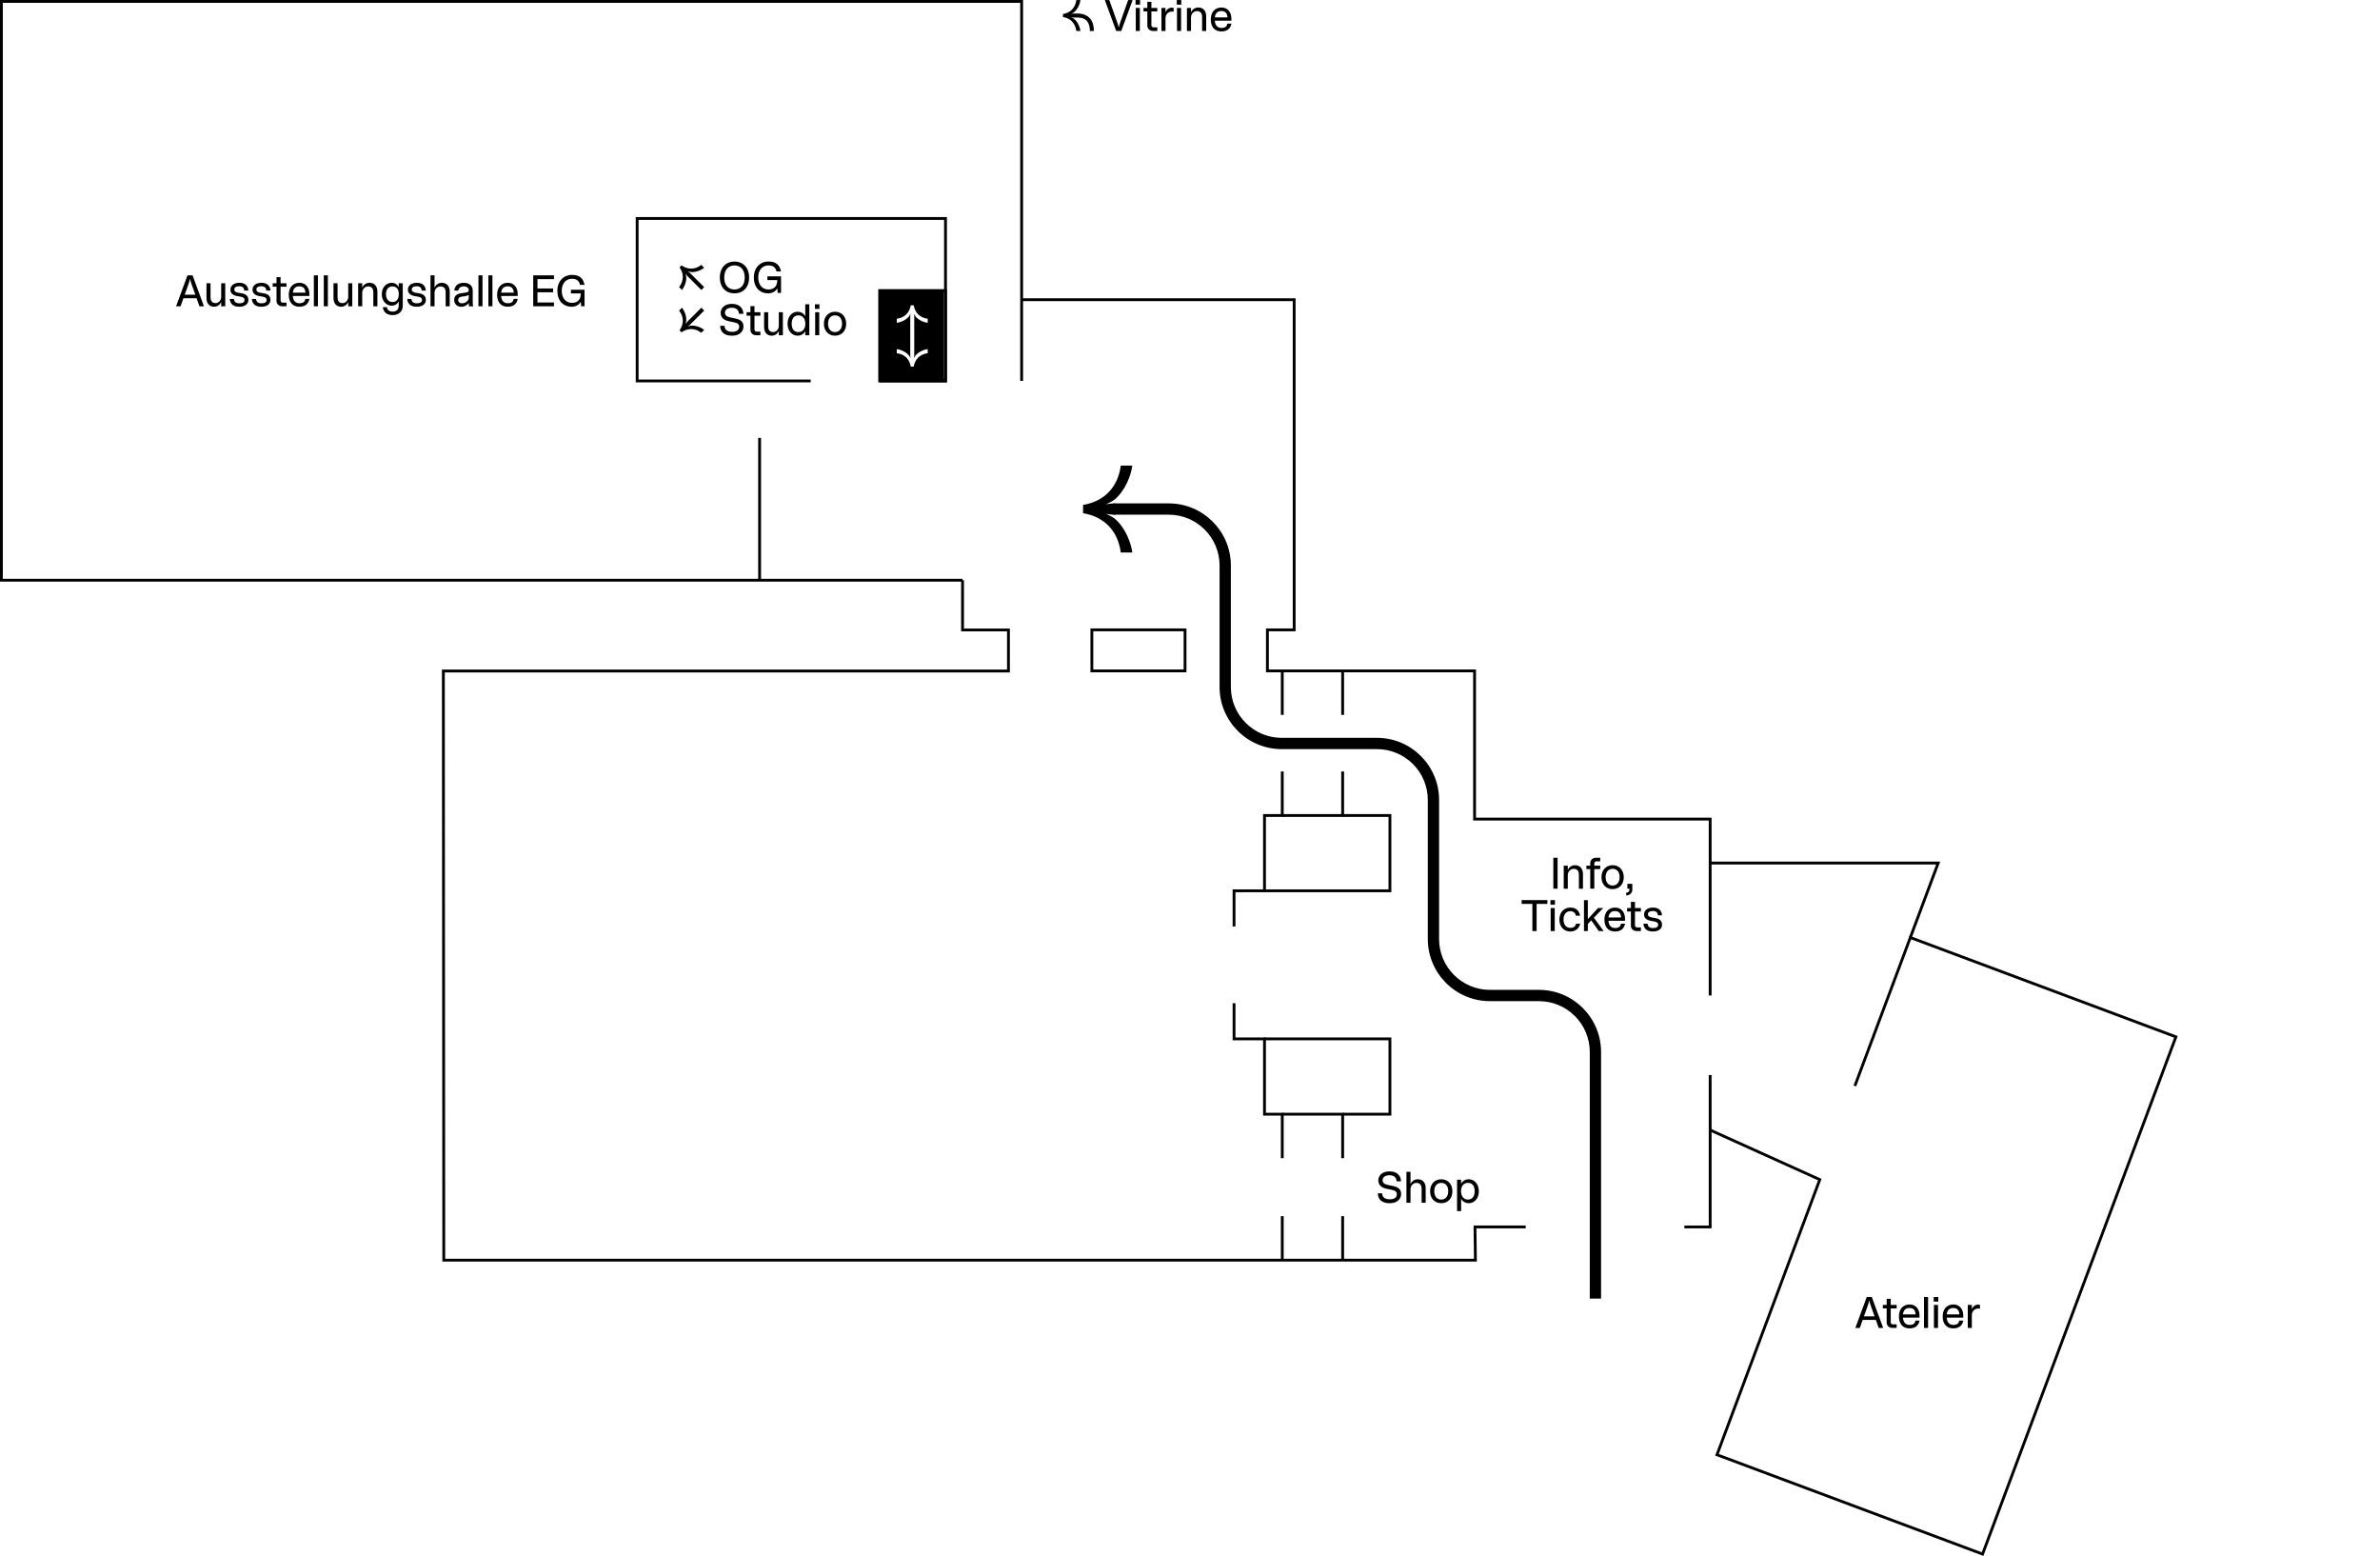 <?xml version="1.0" encoding="UTF-8"?><svg xmlns="http://www.w3.org/2000/svg" id="Ebene_2" data-name="Ebene 2" viewBox="0 0 1686.61 1102.3"><polygon points="682.12 412.06 0 412.06 0 0 724.99 0 724.99 269.88 722.99 269.88 722.99 2.01 2 2.01 2 410.06 682.12 410.06 682.12 412.06"/><polygon points="1046.58 893.77 313.49 893.77 313.49 892.77 313.18 474.38 713.65 474.38 713.65 447.3 681.12 447.3 681.12 411.06 683.12 411.06 683.12 445.3 715.65 445.3 715.65 476.38 315.19 476.38 315.49 891.77 1044.55 891.77 1044.25 868.24 1081.23 868.24 1081.23 870.24 1046.28 870.24 1046.58 893.77"/><polygon points="1212.92 870.24 1193.64 870.24 1193.64 868.24 1210.92 868.24 1210.92 761.63 1212.92 761.63 1212.92 870.24"/><polygon points="1212.92 705.28 1210.92 705.28 1210.92 581.29 1043.97 581.29 1043.97 476.3 897.16 476.3 897.16 445.23 916.12 445.23 916.12 213.33 723.99 213.33 723.99 211.33 918.12 211.33 918.12 447.23 899.16 447.23 899.16 474.3 1045.97 474.3 1045.97 579.29 1212.92 579.29 1212.92 705.28"/><path d="M840.79,476.3h-68.02v-31.08h68.02v31.08ZM774.77,474.3h64.02v-27.08h-64.02v27.08h0Z"/><polygon points="875.52 656.35 873.52 656.35 873.52 630.1 895.1 630.1 895.1 576.75 907.69 576.75 907.69 546.57 909.69 546.57 909.69 578.75 897.1 578.75 897.1 632.1 875.52 632.1 875.52 656.35"/><polygon points="952.48 578.75 908.69 578.75 908.69 576.75 950.48 576.75 950.48 546.57 952.48 546.57 952.48 578.75"/><polygon points="985.98 632.1 896.1 632.1 896.1 630.1 983.98 630.1 983.98 578.75 951.48 578.75 951.48 576.75 985.98 576.75 985.98 632.1"/><polygon points="909.69 820.53 907.69 820.53 907.69 790.36 895.1 790.36 895.1 737.01 873.52 737.01 873.52 710.76 875.52 710.76 875.52 735.01 897.1 735.01 897.1 788.36 909.69 788.36 909.69 820.53"/><polygon points="952.48 820.53 950.48 820.53 950.48 790.36 908.69 790.36 908.69 788.36 952.48 788.36 952.48 820.53"/><polygon points="985.98 790.36 951.48 790.36 951.48 788.36 983.98 788.36 983.98 737 896.1 737 896.1 735 985.98 735 985.98 790.36"/><rect x="907.69" y="861.6" width="2" height="31.17"/><rect x="950.48" y="861.6" width="2" height="31.17"/><rect x="907.69" y="475.3" width="2" height="31.17"/><rect x="950.48" y="475.3" width="2" height="31.17"/><polygon points="1405.55 1102.3 1215.48 1031.23 1215.83 1030.3 1288.35 836.23 1211.51 801.51 1212.34 799.69 1290.87 835.18 1218.06 1030.06 1404.38 1099.72 1540.68 735.16 1354.36 665.49 1315.4 769.7 1313.53 768.99 1353.19 662.92 1543.26 733.98 1405.55 1102.3"/><polygon points="1354.71 664.56 1352.84 663.85 1372.07 612.42 1211.92 612.42 1211.92 610.42 1374.95 610.42 1354.71 664.56"/><path d="M671.04,270.88h-48.66v-66.02h48.66v66.02ZM624.38,268.88h44.66v-62.02h-44.66v62.02Z"/><polygon points="671.04 270.88 623.28 270.88 623.28 268.88 669.04 268.88 669.04 155.78 452.52 155.78 452.52 268.88 574.51 268.88 574.51 270.88 450.52 270.88 450.52 153.78 671.04 153.78 671.04 270.88"/><rect x="537.3" y="310.22" width="2" height="100.85"/><path d="M1134.61,920h-8v-174.72c0-19.85-16.15-36-36-36h-34.78c-24.26,0-44-19.74-44-44v-98.55c0-19.85-16.15-36-36-36h-67.56c-24.26,0-44-19.74-44-44v-86.09c0-19.85-16.15-36-36-36h-39.05v-8h39.05c24.26,0,44,19.74,44,44v86.09c0,19.85,16.15,36,36,36h67.56c24.26,0,44,19.74,44,44v98.55c0,19.85,16.15,36,36,36h34.78c24.26,0,44,19.74,44,44v174.72h0Z"/><path d="M790.36,364.64v-8c-3.06,0-4.14.27-6.57.63,2.16-1.08,3.24-1.44,5.85-3.15,7.82-6.39,11.96-17.54,12.77-24.28h-8.18c-1.89,15.11-11.51,25.36-26.71,27.88v5.85c15.2,2.52,24.82,12.77,26.71,27.88h8.18c-.81-6.74-4.95-17.89-12.77-24.28-2.61-1.71-3.69-2.07-5.85-3.15,2.43.36,3.51.63,6.57.63"/><path d="M976.43,845.41h3.07c-.03,2.66,1.86,4.26,5.44,4.26,3.14,0,4.93-1.25,4.93-3.52,0-2.05-1.28-2.72-3.74-3.23l-3.78-.8c-3.58-.77-5.6-2.72-5.6-5.95s2.66-6.3,7.94-6.3c5.73,0,8.13,3.42,8.13,7.04h-3.14c-.06-2.94-2.21-4.29-4.93-4.29-2.91,0-4.96,1.22-4.96,3.52,0,1.73,1.09,2.78,3.58,3.3l3.81.8c3.58.77,5.73,2.21,5.73,5.7,0,3.04-2.3,6.5-8.1,6.5s-8.38-3.01-8.38-7.01v-.02Z"/><path d="M996.69,830.18h2.88v8.77c.74-2.08,2.82-3.49,5.15-3.49,3.78,0,5.6,2.75,5.6,6.18v10.46h-2.88v-9.86c0-2.4-.93-4.22-3.74-4.22-2.18,0-4.13,1.98-4.13,4.38v9.7h-2.88v-21.92h0Z"/><path d="M1013.46,843.94c0-5.18,3.36-8.48,7.9-8.48s7.9,3.3,7.9,8.48-3.3,8.48-7.9,8.48-7.9-3.33-7.9-8.48ZM1026.32,843.94c0-3.52-1.76-5.92-4.96-5.92s-4.96,2.4-4.96,5.92,1.82,5.92,4.96,5.92,4.96-2.43,4.96-5.92Z"/><path d="M1032.56,835.78h2.88v2.98c.74-1.82,2.78-3.3,5.41-3.3,3.87,0,7.14,3.26,7.14,8.48s-3.26,8.48-7.14,8.48c-2.62,0-4.67-1.5-5.41-3.3v8.9h-2.88v-22.24ZM1045.04,843.94c0-3.74-1.73-5.92-4.74-5.92s-4.93,2.18-4.93,5.92,2.05,5.92,4.93,5.92,4.74-2.14,4.74-5.92Z"/><path d="M1100.79,607.68h3.01v21.92h-3.01v-21.92Z"/><path d="M1108.15,613.28h2.88v3.17c.74-2.08,2.82-3.49,5.15-3.49,3.78,0,5.6,2.75,5.6,6.18v10.46h-2.88v-9.86c0-2.4-.93-4.22-3.74-4.22-2.18,0-4.13,1.98-4.13,4.38v9.7h-2.88v-16.32h0Z"/><path d="M1130.87,607.68h3.14v2.56h-2.72c-.86,0-1.47.67-1.47,1.5v1.54h4.19v2.46h-4.19v13.86h-2.88v-13.86h-2.72v-2.46h2.72v-1.79c0-2.08,1.66-3.81,3.94-3.81h-.01Z"/><path d="M1134.9,621.44c0-5.18,3.36-8.48,7.9-8.48s7.9,3.3,7.9,8.48-3.3,8.48-7.9,8.48-7.9-3.33-7.9-8.48ZM1147.76,621.44c0-3.52-1.76-5.92-4.96-5.92s-4.96,2.4-4.96,5.92,1.82,5.92,4.96,5.92,4.96-2.43,4.96-5.92Z"/><path d="M1154.71,630.3v-.7h-1.47v-3.42h3.52v4.19c0,2.3-1.95,4.03-4.32,4.03v-2.02c1.34,0,2.27-.7,2.27-2.08h0Z"/><path d="M1085.94,640.38h-7.62v-2.69h18.24v2.69h-7.62v19.23h-3.01v-19.23h.01Z"/><path d="M1098.74,637.7h3.2v3.26h-3.2v-3.26ZM1098.9,643.3h2.88v16.32h-2.88v-16.32Z"/><path d="M1105.07,651.46c0-5.18,3.33-8.48,7.74-8.48,3.74,0,6.37,1.95,6.91,5.76h-2.91c-.45-1.95-1.73-3.2-3.94-3.2-3.04,0-4.86,2.24-4.86,5.92s1.82,5.92,4.93,5.92c1.98,0,3.49-.93,3.97-2.98h2.91c-.8,3.52-3.46,5.54-7.07,5.54-4.42,0-7.68-3.33-7.68-8.48h0Z"/><path d="M1122.51,637.7h2.72v13.47l7.23-7.87h3.68l-6.62,6.85,6.91,9.47h-3.46l-5.31-7.58-2.43,2.53v5.06h-2.72v-21.92h0Z"/><path d="M1136.98,651.49c0-5.47,3.17-8.51,7.62-8.51s6.98,3.42,6.98,7.84v1.5h-11.74c.26,3.52,2.02,5.15,4.8,5.15s3.81-1.28,4.1-3.07h2.88c-.67,3.3-2.72,5.54-7.17,5.54s-7.46-2.94-7.46-8.45h-.01ZM1148.79,649.98c-.1-2.62-1.25-4.51-4.32-4.51-2.53,0-4.22,1.31-4.61,4.51h8.93,0Z"/><path d="M1155.76,655.81v-10.05h-2.72v-2.46h2.72v-4.32h2.88v4.32h4.19v2.46h-4.19v9.79c0,.83.61,1.5,1.47,1.5h2.72v2.56h-3.14c-2.27,0-3.94-1.73-3.94-3.81h.01Z"/><path d="M1164.59,654.4h2.98c.22,1.89,1.22,3.1,3.87,3.1,2.34,0,3.62-.8,3.62-2.27s-.86-2.24-3.9-2.62c-3.42-.42-6.08-1.66-6.08-4.7s2.53-4.93,6.3-4.93,6.18,1.82,6.43,5.5h-2.91c-.13-1.7-.99-3.07-3.62-3.07-2.27,0-3.46.9-3.46,2.3s1.12,2.18,4.19,2.53c3.87.45,5.79,1.89,5.79,4.9,0,2.82-2.37,4.8-6.43,4.8s-6.46-1.82-6.78-5.54Z"/><path d="M132.88,195.07h3.58l8.06,21.92h-3.17l-2.05-5.7h-9.31l-2.02,5.7h-3.17l8.06-21.92h.02ZM138.42,208.77l-2.75-7.71c-.42-1.15-.7-2.24-.93-3.3h-.16c-.22,1.06-.51,2.14-.93,3.3l-2.75,7.71h7.52Z"/><path d="M146.32,211.14v-10.46h2.88v9.86c0,2.4.83,4.22,3.58,4.22,2.11,0,3.97-1.98,3.97-4.38v-9.7h2.88v16.32h-2.88v-3.17c-.74,2.08-2.72,3.49-4.99,3.49-3.71,0-5.44-2.75-5.44-6.18h0Z"/><path d="M162.8,211.78h2.98c.22,1.89,1.22,3.1,3.87,3.1,2.34,0,3.62-.8,3.62-2.27s-.86-2.24-3.9-2.62c-3.42-.42-6.08-1.66-6.08-4.7s2.53-4.93,6.3-4.93,6.18,1.82,6.43,5.5h-2.91c-.13-1.7-.99-3.07-3.62-3.07-2.27,0-3.46.9-3.46,2.3s1.12,2.18,4.19,2.53c3.87.45,5.79,1.89,5.79,4.9,0,2.82-2.37,4.8-6.43,4.8s-6.46-1.82-6.78-5.54h0Z"/><path d="M178.45,211.78h2.98c.22,1.89,1.22,3.1,3.87,3.1,2.34,0,3.62-.8,3.62-2.27s-.86-2.24-3.9-2.62c-3.42-.42-6.08-1.66-6.08-4.7s2.53-4.93,6.3-4.93,6.18,1.82,6.43,5.5h-2.91c-.13-1.7-.99-3.07-3.62-3.07-2.27,0-3.46.9-3.46,2.3s1.12,2.18,4.19,2.53c3.87.45,5.79,1.89,5.79,4.9,0,2.82-2.37,4.8-6.43,4.8s-6.46-1.82-6.78-5.54h0Z"/><path d="M195.95,213.18v-10.05h-2.72v-2.46h2.72v-4.32h2.88v4.32h4.19v2.46h-4.19v9.79c0,.83.61,1.5,1.47,1.5h2.72v2.56h-3.14c-2.27,0-3.94-1.73-3.94-3.81h.01Z"/><path d="M204.63,208.86c0-5.47,3.17-8.51,7.62-8.51s6.98,3.42,6.98,7.84v1.5h-11.74c.26,3.52,2.02,5.15,4.8,5.15s3.81-1.28,4.1-3.07h2.88c-.67,3.3-2.72,5.54-7.17,5.54s-7.46-2.94-7.46-8.45h-.01ZM216.43,207.36c-.1-2.62-1.25-4.51-4.32-4.51-2.53,0-4.22,1.31-4.61,4.51h8.93Z"/><path d="M222.42,195.07h2.88v21.92h-2.88v-21.92Z"/><path d="M229.46,195.07h2.88v21.92h-2.88v-21.92Z"/><path d="M236.34,211.14v-10.46h2.88v9.86c0,2.4.83,4.22,3.58,4.22,2.11,0,3.97-1.98,3.97-4.38v-9.7h2.88v16.32h-2.88v-3.17c-.74,2.08-2.72,3.49-4.99,3.49-3.71,0-5.44-2.75-5.44-6.18h0Z"/><path d="M253.81,200.67h2.88v3.17c.74-2.08,2.82-3.49,5.15-3.49,3.78,0,5.6,2.75,5.6,6.18v10.46h-2.88v-9.86c0-2.4-.93-4.22-3.74-4.22-2.18,0-4.13,1.98-4.13,4.38v9.7h-2.88v-16.32h0Z"/><path d="M271.31,217.6h2.88c.22,1.89,1.5,3.17,4.22,3.17s4.13-1.7,4.13-4.26v-3.1c-.77,1.86-2.5,3.14-4.96,3.14-3.65,0-7.01-3.04-7.01-8.16s3.36-8.03,7.01-8.03c2.56,0,4.29,1.47,4.96,3.26v-2.94h2.88v16.06c0,3.42-2.43,6.5-7.17,6.5-4.13,0-6.56-2.14-6.94-5.63h0ZM282.61,208.38c0-3.71-1.79-5.47-4.48-5.47-2.5,0-4.61,1.66-4.61,5.47s2.11,5.6,4.61,5.6c2.69,0,4.48-1.82,4.48-5.6Z"/><path d="M288.56,211.78h2.98c.22,1.89,1.22,3.1,3.87,3.1,2.34,0,3.62-.8,3.62-2.27s-.86-2.24-3.9-2.62c-3.42-.42-6.08-1.66-6.08-4.7s2.53-4.93,6.3-4.93,6.18,1.82,6.43,5.5h-2.91c-.13-1.7-.99-3.07-3.62-3.07-2.27,0-3.46.9-3.46,2.3s1.12,2.18,4.19,2.53c3.87.45,5.79,1.89,5.79,4.9,0,2.82-2.37,4.8-6.43,4.8s-6.46-1.82-6.78-5.54h0Z"/><path d="M305.07,195.07h2.88v8.77c.74-2.08,2.82-3.49,5.15-3.49,3.78,0,5.6,2.75,5.6,6.18v10.46h-2.88v-9.86c0-2.4-.93-4.22-3.74-4.22-2.18,0-4.13,1.98-4.13,4.38v9.7h-2.88v-21.92Z"/><path d="M321.84,212.45c0-2.66,1.79-4.26,4.9-4.7l2.3-.32c2.53-.35,3.14-.64,3.14-1.79,0-1.7-1.31-2.78-3.52-2.78-2.4,0-3.65,1.31-3.84,3.01h-2.91c.38-3.68,2.91-5.5,6.72-5.5s6.37,1.86,6.37,5.54v8.45c0,.93.1,1.79.32,2.66h-2.98c-.13-.83-.16-1.57-.16-2.21v-.16c-1.22,1.6-2.98,2.69-5.22,2.69-3.04,0-5.12-2.02-5.12-4.86v-.03ZM327.5,214.88c2.27,0,4.67-1.66,4.67-4.06v-1.89c-.8.45-1.73.77-2.82.93l-2.08.29c-1.63.22-2.56.99-2.56,2.37,0,1.6,1.25,2.37,2.78,2.37h.01Z"/><path d="M339.05,195.07h2.88v21.92h-2.88v-21.92Z"/><path d="M346.09,195.07h2.88v21.92h-2.88v-21.92Z"/><path d="M352.27,208.86c0-5.47,3.17-8.51,7.62-8.51s6.98,3.42,6.98,7.84v1.5h-11.74c.26,3.52,2.02,5.15,4.8,5.15s3.81-1.28,4.1-3.07h2.88c-.67,3.3-2.72,5.54-7.17,5.54s-7.46-2.94-7.46-8.45h0ZM364.08,207.36c-.1-2.62-1.25-4.51-4.32-4.51-2.53,0-4.22,1.31-4.61,4.51h8.93Z"/><path d="M377.87,195.07h14.72v2.69h-11.71v6.62h11.07v2.69h-11.07v7.23h11.71v2.69h-14.72v-21.92Z"/><path d="M394.99,206.02c0-6.91,4.45-11.26,10.37-11.26,5.44,0,7.94,2.5,8.86,7.04h-3.17c-.58-2.82-2.5-4.29-5.7-4.29-4.26,0-7.26,3.2-7.26,8.51s2.94,8.54,7.17,8.54c4.48,0,6.3-2.66,6.3-6.66h-6.98v-2.62h9.66v11.71h-2.37l-.29-3.23c-1.09,2.05-3.46,3.55-6.4,3.55-6.11,0-10.21-4.32-10.21-11.29h.02Z"/><path d="M753.27,12.03v-2.08c5.41-.9,8.83-4.54,9.5-9.92h2.91c-.29,2.4-1.76,6.37-4.54,8.64-.93.61-1.31.74-2.08,1.12.86-.13,1.25-.22,2.34-.22h2.02c8.26,0,11.78,5.12,11.78,12.38h-2.85c0-5.7-2.27-9.54-8.93-9.54h-2.02c-1.09,0-1.47-.1-2.34-.22.77.38,1.15.51,2.08,1.12,2.78,2.27,4.26,6.24,4.54,8.64h-2.91c-.67-5.38-4.1-9.02-9.5-9.92h0Z"/><path d="M782.93.03h3.17l5.7,15.94c.42,1.15.7,2.24.93,3.3h.16c.22-1.06.51-2.14.93-3.3L799.48.03h3.17l-8.06,21.92h-3.58L782.95.03h-.02Z"/><path d="M804.72.03h3.2v3.26h-3.2V.03ZM804.88,5.63h2.88v16.32h-2.88V5.63Z"/><path d="M813.07,18.14v-10.05h-2.72v-2.46h2.72V1.31h2.88v4.32h4.19v2.46h-4.19v9.79c0,.83.61,1.5,1.47,1.5h2.72v2.56h-3.14c-2.27,0-3.94-1.73-3.94-3.81h.01Z"/><path d="M823.06,5.63h2.88v3.1c.67-2.02,2.46-3.3,4.48-3.3.42,0,.9.03,1.28.13v2.78c-2.27-.64-5.76.7-5.76,4.54v9.06h-2.88V5.62h0Z"/><path d="M833.94.03h3.2v3.26h-3.2V.03ZM834.1,5.63h2.88v16.32h-2.88V5.63Z"/><path d="M841.14,5.63h2.88v3.17c.74-2.08,2.82-3.49,5.15-3.49,3.78,0,5.6,2.75,5.6,6.18v10.46h-2.88v-9.86c0-2.4-.93-4.22-3.74-4.22-2.18,0-4.13,1.98-4.13,4.38v9.7h-2.88s0-16.32,0-16.32Z"/><path d="M858.03,13.82c0-5.47,3.17-8.51,7.62-8.51s6.98,3.42,6.98,7.84v1.5h-11.74c.26,3.52,2.02,5.15,4.8,5.15s3.81-1.28,4.1-3.07h2.88c-.67,3.3-2.72,5.54-7.17,5.54s-7.46-2.94-7.46-8.45h-.01ZM869.84,12.32c-.1-2.62-1.25-4.51-4.32-4.51-2.53,0-4.22,1.31-4.61,4.51h8.93,0Z"/><path d="M1322.9,918.88h3.58l8.06,21.92h-3.17l-2.05-5.7h-9.31l-2.02,5.7h-3.17l8.06-21.92h.02ZM1328.43,932.58l-2.75-7.71c-.42-1.15-.7-2.24-.93-3.3h-.16c-.22,1.06-.51,2.14-.93,3.3l-2.75,7.71h7.52Z"/><path d="M1337.01,936.99v-10.05h-2.72v-2.46h2.72v-4.32h2.88v4.32h4.19v2.46h-4.19v9.79c0,.83.61,1.5,1.47,1.5h2.72v2.56h-3.14c-2.27,0-3.94-1.73-3.94-3.81h.01Z"/><path d="M1345.68,932.67c0-5.47,3.17-8.51,7.62-8.51s6.98,3.42,6.98,7.84v1.5h-11.74c.26,3.52,2.02,5.15,4.8,5.15s3.81-1.28,4.1-3.07h2.88c-.67,3.3-2.72,5.54-7.17,5.54s-7.46-2.94-7.46-8.45h-.01ZM1357.49,931.17c-.1-2.62-1.25-4.51-4.32-4.51-2.53,0-4.22,1.31-4.61,4.51h8.93,0Z"/><path d="M1363.47,918.88h2.88v21.92h-2.88v-21.92h0Z"/><path d="M1370.35,918.88h3.2v3.26h-3.2v-3.26ZM1370.51,924.48h2.88v16.32h-2.88v-16.32h0Z"/><path d="M1376.69,932.67c0-5.47,3.17-8.51,7.62-8.51s6.98,3.42,6.98,7.84v1.5h-11.74c.26,3.52,2.02,5.15,4.8,5.15s3.81-1.28,4.1-3.07h2.88c-.67,3.3-2.72,5.54-7.17,5.54s-7.46-2.94-7.46-8.45h-.01ZM1388.5,931.17c-.1-2.62-1.25-4.51-4.32-4.51-2.53,0-4.22,1.31-4.61,4.51h8.93,0Z"/><path d="M1394.48,924.48h2.88v3.1c.67-2.02,2.46-3.3,4.48-3.3.42,0,.9.03,1.28.13v2.78c-2.27-.64-5.76.7-5.76,4.54v9.06h-2.88v-16.32h0Z"/><path d="M499.03,203.42l-2.02,2.02-9.92-9.92c-.77-.77-.96-1.12-1.47-1.79.29.8.45,1.18.67,2.24.38,3.65-1.47,7.58-2.98,9.47l-2.05-2.05c3.36-4.32,3.52-9.47.32-13.98l1.41-1.41c4.51,3.2,9.66,3.04,13.98-.32l2.05,2.05c-1.89,1.5-5.82,3.36-9.47,2.98-1.06-.22-1.44-.38-2.24-.67.67.51,1.02.7,1.79,1.47l9.92,9.92h.01Z"/><path d="M510.13,196.61c0-7.36,4.61-11.33,10.37-11.33s10.37,3.97,10.37,11.33-4.61,11.23-10.37,11.23-10.37-3.87-10.37-11.23ZM527.76,196.61c0-5.7-3.17-8.58-7.26-8.58s-7.26,2.88-7.26,8.58,3.17,8.48,7.26,8.48,7.26-2.78,7.26-8.48Z"/><path d="M534.23,196.54c0-6.91,4.45-11.26,10.37-11.26,5.44,0,7.94,2.5,8.86,7.04h-3.17c-.58-2.82-2.5-4.29-5.7-4.29-4.26,0-7.26,3.2-7.26,8.51s2.94,8.54,7.17,8.54c4.48,0,6.3-2.66,6.3-6.66h-6.98v-2.62h9.66v11.71h-2.37l-.29-3.23c-1.09,2.05-3.46,3.55-6.4,3.55-6.11,0-10.21-4.32-10.21-11.29h.02Z"/><path d="M487.31,231.39c.8-.29,1.18-.45,2.24-.67,3.65-.38,7.58,1.47,9.47,2.98l-2.05,2.05c-4.32-3.36-9.47-3.52-13.98-.32l-1.41-1.41c3.2-4.51,3.04-9.66-.32-13.98l2.05-2.05c1.5,1.89,3.36,5.82,2.98,9.47-.22,1.06-.38,1.44-.67,2.24.51-.67.7-1.02,1.47-1.79l9.92-9.92,2.02,2.02-9.92,9.92c-.77.77-1.12.96-1.79,1.47h-.01Z"/><path d="M510.39,230.82h3.07c-.03,2.66,1.86,4.26,5.44,4.26,3.14,0,4.93-1.25,4.93-3.52,0-2.05-1.28-2.72-3.74-3.23l-3.78-.8c-3.58-.77-5.6-2.72-5.6-5.95s2.66-6.3,7.94-6.3c5.73,0,8.13,3.42,8.13,7.04h-3.14c-.06-2.94-2.21-4.29-4.93-4.29-2.91,0-4.96,1.22-4.96,3.52,0,1.73,1.09,2.78,3.58,3.3l3.81.8c3.58.77,5.73,2.21,5.73,5.7,0,3.04-2.3,6.5-8.1,6.5s-8.38-3.01-8.38-7.01v-.02Z"/><path d="M531.79,233.7v-10.05h-2.72v-2.46h2.72v-4.32h2.88v4.32h4.19v2.46h-4.19v9.79c0,.83.61,1.5,1.47,1.5h2.72v2.56h-3.14c-2.27,0-3.94-1.73-3.94-3.81h.01Z"/><path d="M541.49,231.65v-10.46h2.88v9.86c0,2.4.83,4.22,3.58,4.22,2.11,0,3.97-1.98,3.97-4.38v-9.7h2.88v16.32h-2.88v-3.17c-.74,2.08-2.72,3.49-4.99,3.49-3.71,0-5.44-2.75-5.44-6.18h0Z"/><path d="M558.1,229.34c0-5.22,3.26-8.48,7.14-8.48,2.62,0,4.67,1.5,5.41,3.3v-8.58h2.88v21.92h-2.88v-2.98c-.74,1.82-2.78,3.3-5.41,3.3-3.87,0-7.14-3.26-7.14-8.48h0ZM570.7,229.34c0-3.78-2.05-5.92-4.93-5.92s-4.74,2.14-4.74,5.92,1.73,5.92,4.74,5.92,4.93-2.18,4.93-5.92Z"/><path d="M577.52,215.58h3.2v3.26h-3.2v-3.26ZM577.68,221.18h2.88v16.32h-2.88v-16.32Z"/><path d="M583.86,229.34c0-5.18,3.36-8.48,7.9-8.48s7.9,3.3,7.9,8.48-3.3,8.48-7.9,8.48-7.9-3.33-7.9-8.48ZM596.72,229.34c0-3.52-1.76-5.92-4.96-5.92s-4.96,2.4-4.96,5.92,1.82,5.92,4.96,5.92,4.96-2.43,4.96-5.92Z"/><path d="M623.97,206.01v64h45v-64h-45ZM657.43,228.72c-2.4-.29-6.37-1.76-8.64-4.54-.61-.93-.74-1.31-1.12-2.08.13.86.22,1.25.22,2.34v27.16c0,1.09-.1,1.47-.22,2.34.38-.77.51-1.15,1.12-2.08,2.27-2.78,6.24-4.26,8.64-4.54v2.91c-5.38.67-9.02,4.1-9.92,9.5h-2.08c-.9-5.41-4.54-8.83-9.92-9.5v-2.91c2.4.29,6.37,1.76,8.64,4.54.61.93.74,1.31,1.12,2.08-.13-.86-.22-1.25-.22-2.34v-27.16c0-1.09.1-1.47.22-2.34-.38.77-.51,1.15-1.12,2.08-2.27,2.78-6.24,4.26-8.64,4.54v-2.91c5.38-.67,9.02-4.1,9.92-9.5h2.08c.9,5.41,4.54,8.83,9.92,9.5v2.91Z"/></svg>